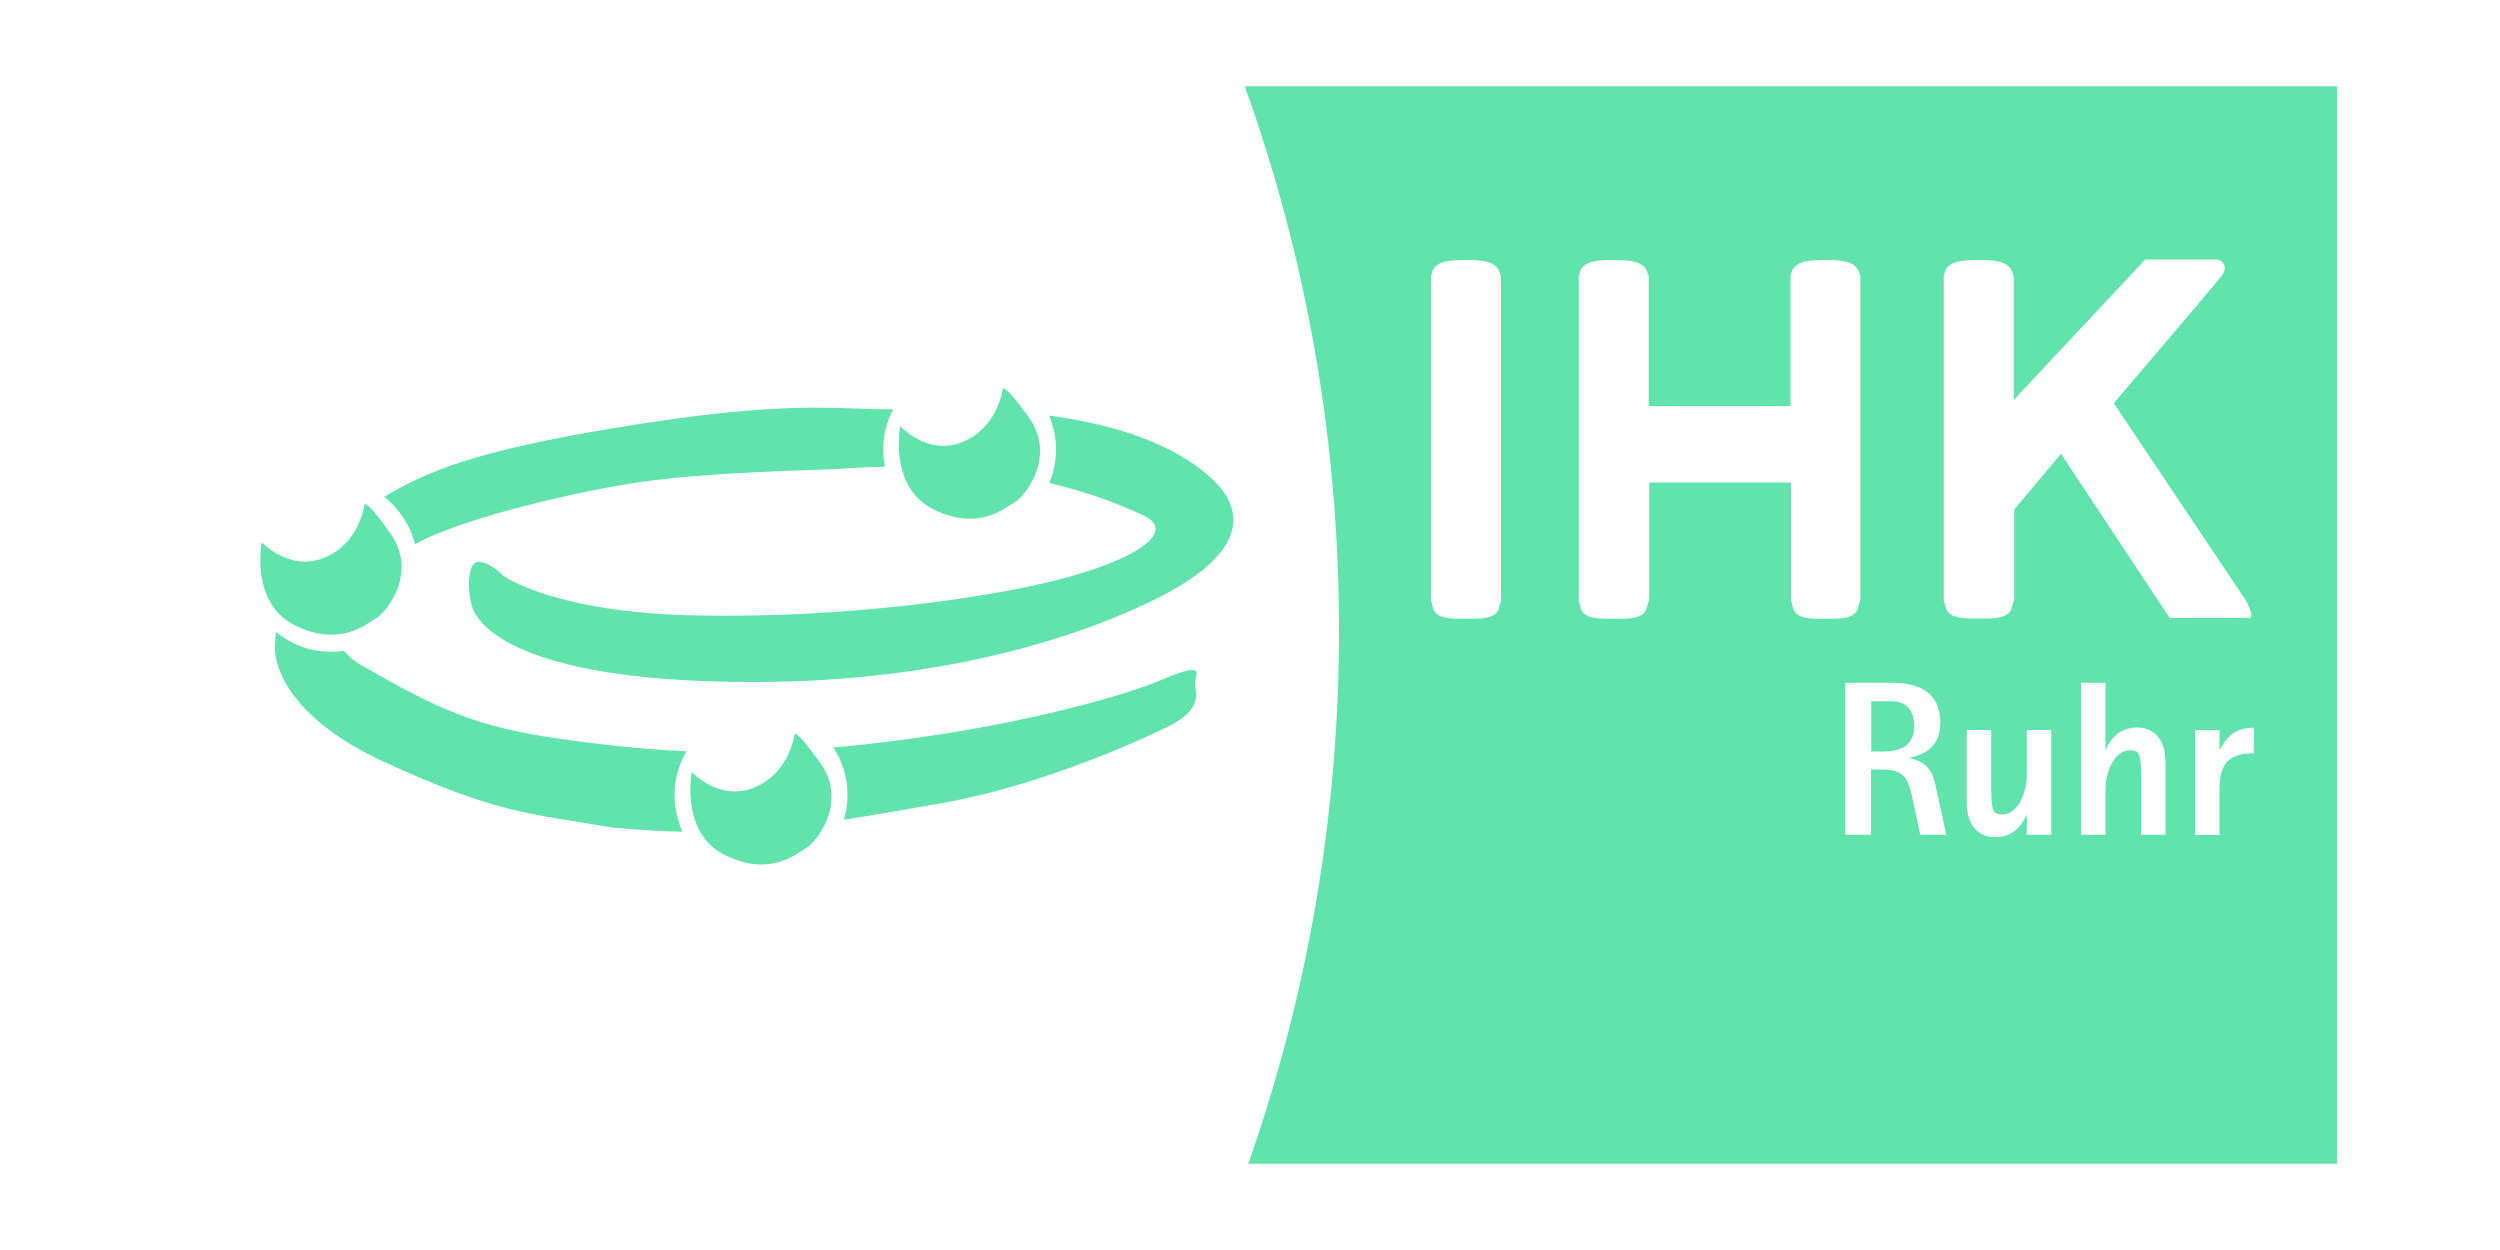 <?xml version="1.0" encoding="UTF-8"?> <!-- Generator: Adobe Illustrator 24.0.3, SVG Export Plug-In . SVG Version: 6.00 Build 0) --> <svg xmlns="http://www.w3.org/2000/svg" xmlns:xlink="http://www.w3.org/1999/xlink" id="Ebene_2_1_" x="0px" y="0px" viewBox="0 0 1000 500" style="enable-background:new 0 0 1000 500;"> <style type="text/css"> .st0{fill:#61E3AC;} </style> <g> <g> <g> <path class="st0" d="M497.9,34.5c24.4,67.9,37.7,141.1,37.7,217.5c0,74.9-12.8,146.7-36.3,213.5h435.5v-431H497.9z M600.6,239.8 l-1.3,4.3c-2.1,3.6-7.1,3.4-12.9,3.4c-5.8,0-10.7,0.2-12.9-3.4l-1.1-3.8V110.5l0.5-1.9c1.6-4.2,7-4.6,13.4-4.6s11.8,0.4,13.4,4.6 l0.7,1.9v129.3H600.6z M717.5,244.1l-1.1-3.8V193h-56.7v46.8l-1.3,4.3c-2.1,3.6-7.1,3.4-12.9,3.4c-5.8,0-10.8,0.2-12.9-3.4 l-1.1-3.8V110.5l0.5-1.9c1.6-4.2,7-4.6,13.4-4.6s11.8,0.4,13.4,4.6l0.7,1.9v51.9h56.7v-51.9l0.5-1.9c1.6-4.2,7-4.6,13.4-4.6 s11.8,0.4,13.4,4.6l0.7,1.9v129.3l-1.3,4.3c-2.1,3.6-7.1,3.4-12.9,3.4C724.6,247.5,719.6,247.7,717.5,244.1z M768.1,333.9 l-2.8-13.1c-2.1-9.7-3.3-13-12.8-13h-4.1v26.1h-10.3v-60.8h18.4c11.5,0,19.6,4.1,19.6,15.9c0,9.6-5.8,12.6-12.1,14.1v0.2 c8.5,1.9,9.4,7,10.8,13.5l3.7,17.1L768.1,333.9L768.1,333.9z M820.5,333.9h-9.8v-7.8h-0.2c-1.3,3.2-4.8,8.8-12.4,8.8 c-6.2,0-11.4-4.2-11.4-13.8V292h9.8v24c0,8.5,0.9,9.8,4.3,9.8c6.5,0,9.9-8.9,9.9-15.6V292h9.8L820.5,333.9L820.5,333.9z M866.2,333.9h-9.8v-24c0-8.6-0.9-9.8-4.3-9.8c-6.6,0-9.9,9-9.9,15.6v18.2h-9.8v-60.8h9.8v26.7h0.2c1.3-3.2,4.7-8.8,12.4-8.8 c6.2,0,11.4,4.2,11.4,13.8L866.2,333.9L866.2,333.9z M824.4,181.5l-18.7,22.3v35.9l-1.3,4.3c-2.1,3.6-7.1,3.4-12.9,3.4 c-5.8,0-10.7,0.2-12.9-3.4l-1.1-3.8V110.5l0.5-1.9c1.6-4.2,7-4.6,13.4-4.6s11.8,0.4,13.4,4.6l0.7,1.9V160l52.6-56.2h29 c0,0,5.5,1.6,1.1,7.1s-42.7,50.4-42.7,50.4l52.4,78.2c0,0,4.6,7.7,1.7,7.7h-31.7L824.4,181.5z M901.5,301.3 c-9.9,0-13.7,4.1-13.7,14.3V334H878v-42h9.8v7.8h0.2c2.3-4.1,5.1-8.7,13.6-8.7L901.5,301.3L901.5,301.3z"></path> <path class="st0" d="M756.6,280.5h-8.1v20.1h4.1c6.4,0,13.1-1.3,13.1-10.3C765.6,283.9,762.4,280.5,756.6,280.5z"></path> </g> <g> <path class="st0" d="M269.8,318c0-6.4,1.8-12.4,4.8-17.5c-16.7-0.7-33.5-2.5-51.6-5.1c-33.1-4.9-47.8-11.7-77.9-29 c-3.4-1.9-5.8-4-7.5-6.1c-1.7,0.3-3.4,0.4-5.2,0.4c-8.4,0-16-3-22-7.9c-0.2,1.9-0.3,3.6-0.4,5.1c-0.6,10.5,7.9,30.3,43.3,46.7 c45,20.8,58.6,20.8,92.2,26.5c10,0.9,19.1,1.4,27.5,1.6C271,328.1,269.8,323.2,269.8,318z"></path> <path class="st0" d="M166,217.7c0.2-0.1,0.3-0.2,0.5-0.3c16.5-9.1,57.7-19.6,87.1-24.2c29.3-4.6,74.5-5.1,82.5-5.7 c6.2-0.4,12.2-0.7,17.9-0.8c-0.5-2.3-0.7-4.6-0.7-7c0-5.8,1.4-11.2,4-16c-22.7,0.3-41-4.3-112.2,7.6c-53.7,9-73.3,16.6-91.4,27.4 C159.6,203.4,164.1,210.1,166,217.7z"></path> <path class="st0" d="M477.4,185.6c-15.9-11-37.2-16.6-57.8-19.4c1.8,4.2,2.8,8.8,2.8,13.6s-1,9.3-2.7,13.4 c18.2,4.3,30.7,9.7,38.1,13.2c12.2,5.8-1.1,17.3-37,26.1c-28.5,7-83.6,14.8-141.7,13.7s-77.9-16-77.9-16s-5.7-6-10.3-5.4 s-3.7,15.1-1.4,19.6c2.3,4.6,15.6,27.9,108.7,28.4c93,0.6,150-26,165.9-34.1C482,229.6,512.1,209.4,477.4,185.6z"></path> <path class="st0" d="M465.2,271.7c-17.9,7.7-57.6,17.6-95.6,23c-12.9,1.9-24.8,3.3-36.3,4.3c3.6,5.4,5.7,12,5.7,19 c0,3.4-0.5,6.8-1.5,9.9c11.9-1.8,24.6-4.1,39.5-6.7c36.7-6.4,76.2-23.6,90.5-30.7c14.2-7.1,10.5-13.7,10.5-17.1 C478,270,483.1,264.1,465.2,271.7z"></path> </g> <g> <path class="st0" d="M104.7,216.9c0,0-4.8,24.4,13.4,33.3c17.9,8.8,28.4-0.6,32.4-2.9c4-2.3,16.8-18.2,5.7-33.9 s-10.5-11.1-10.5-11.1s-2,15.1-16,20.8C115.8,228.8,104.7,216.9,104.7,216.9"></path> <path class="st0" d="M276.7,308.8c0,0-4.8,24.4,13.4,33.3c17.9,8.8,28.4-0.6,32.4-2.9s16.8-18.2,5.7-33.9 c-11.1-15.6-10.5-11.1-10.5-11.1s-2,15.1-16,20.8C287.8,320.8,276.7,308.8,276.7,308.8"></path> <path class="st0" d="M360.1,170.5c0,0-4.8,24.4,13.4,33.3c17.9,8.8,28.4-0.6,32.4-2.9c4-2.3,16.8-18.2,5.7-33.9 c-11.1-15.5-10.6-11-10.6-11s-2,15.1-16,20.8C371.2,182.5,360.1,170.5,360.1,170.5"></path> </g> </g> </g> </svg> 